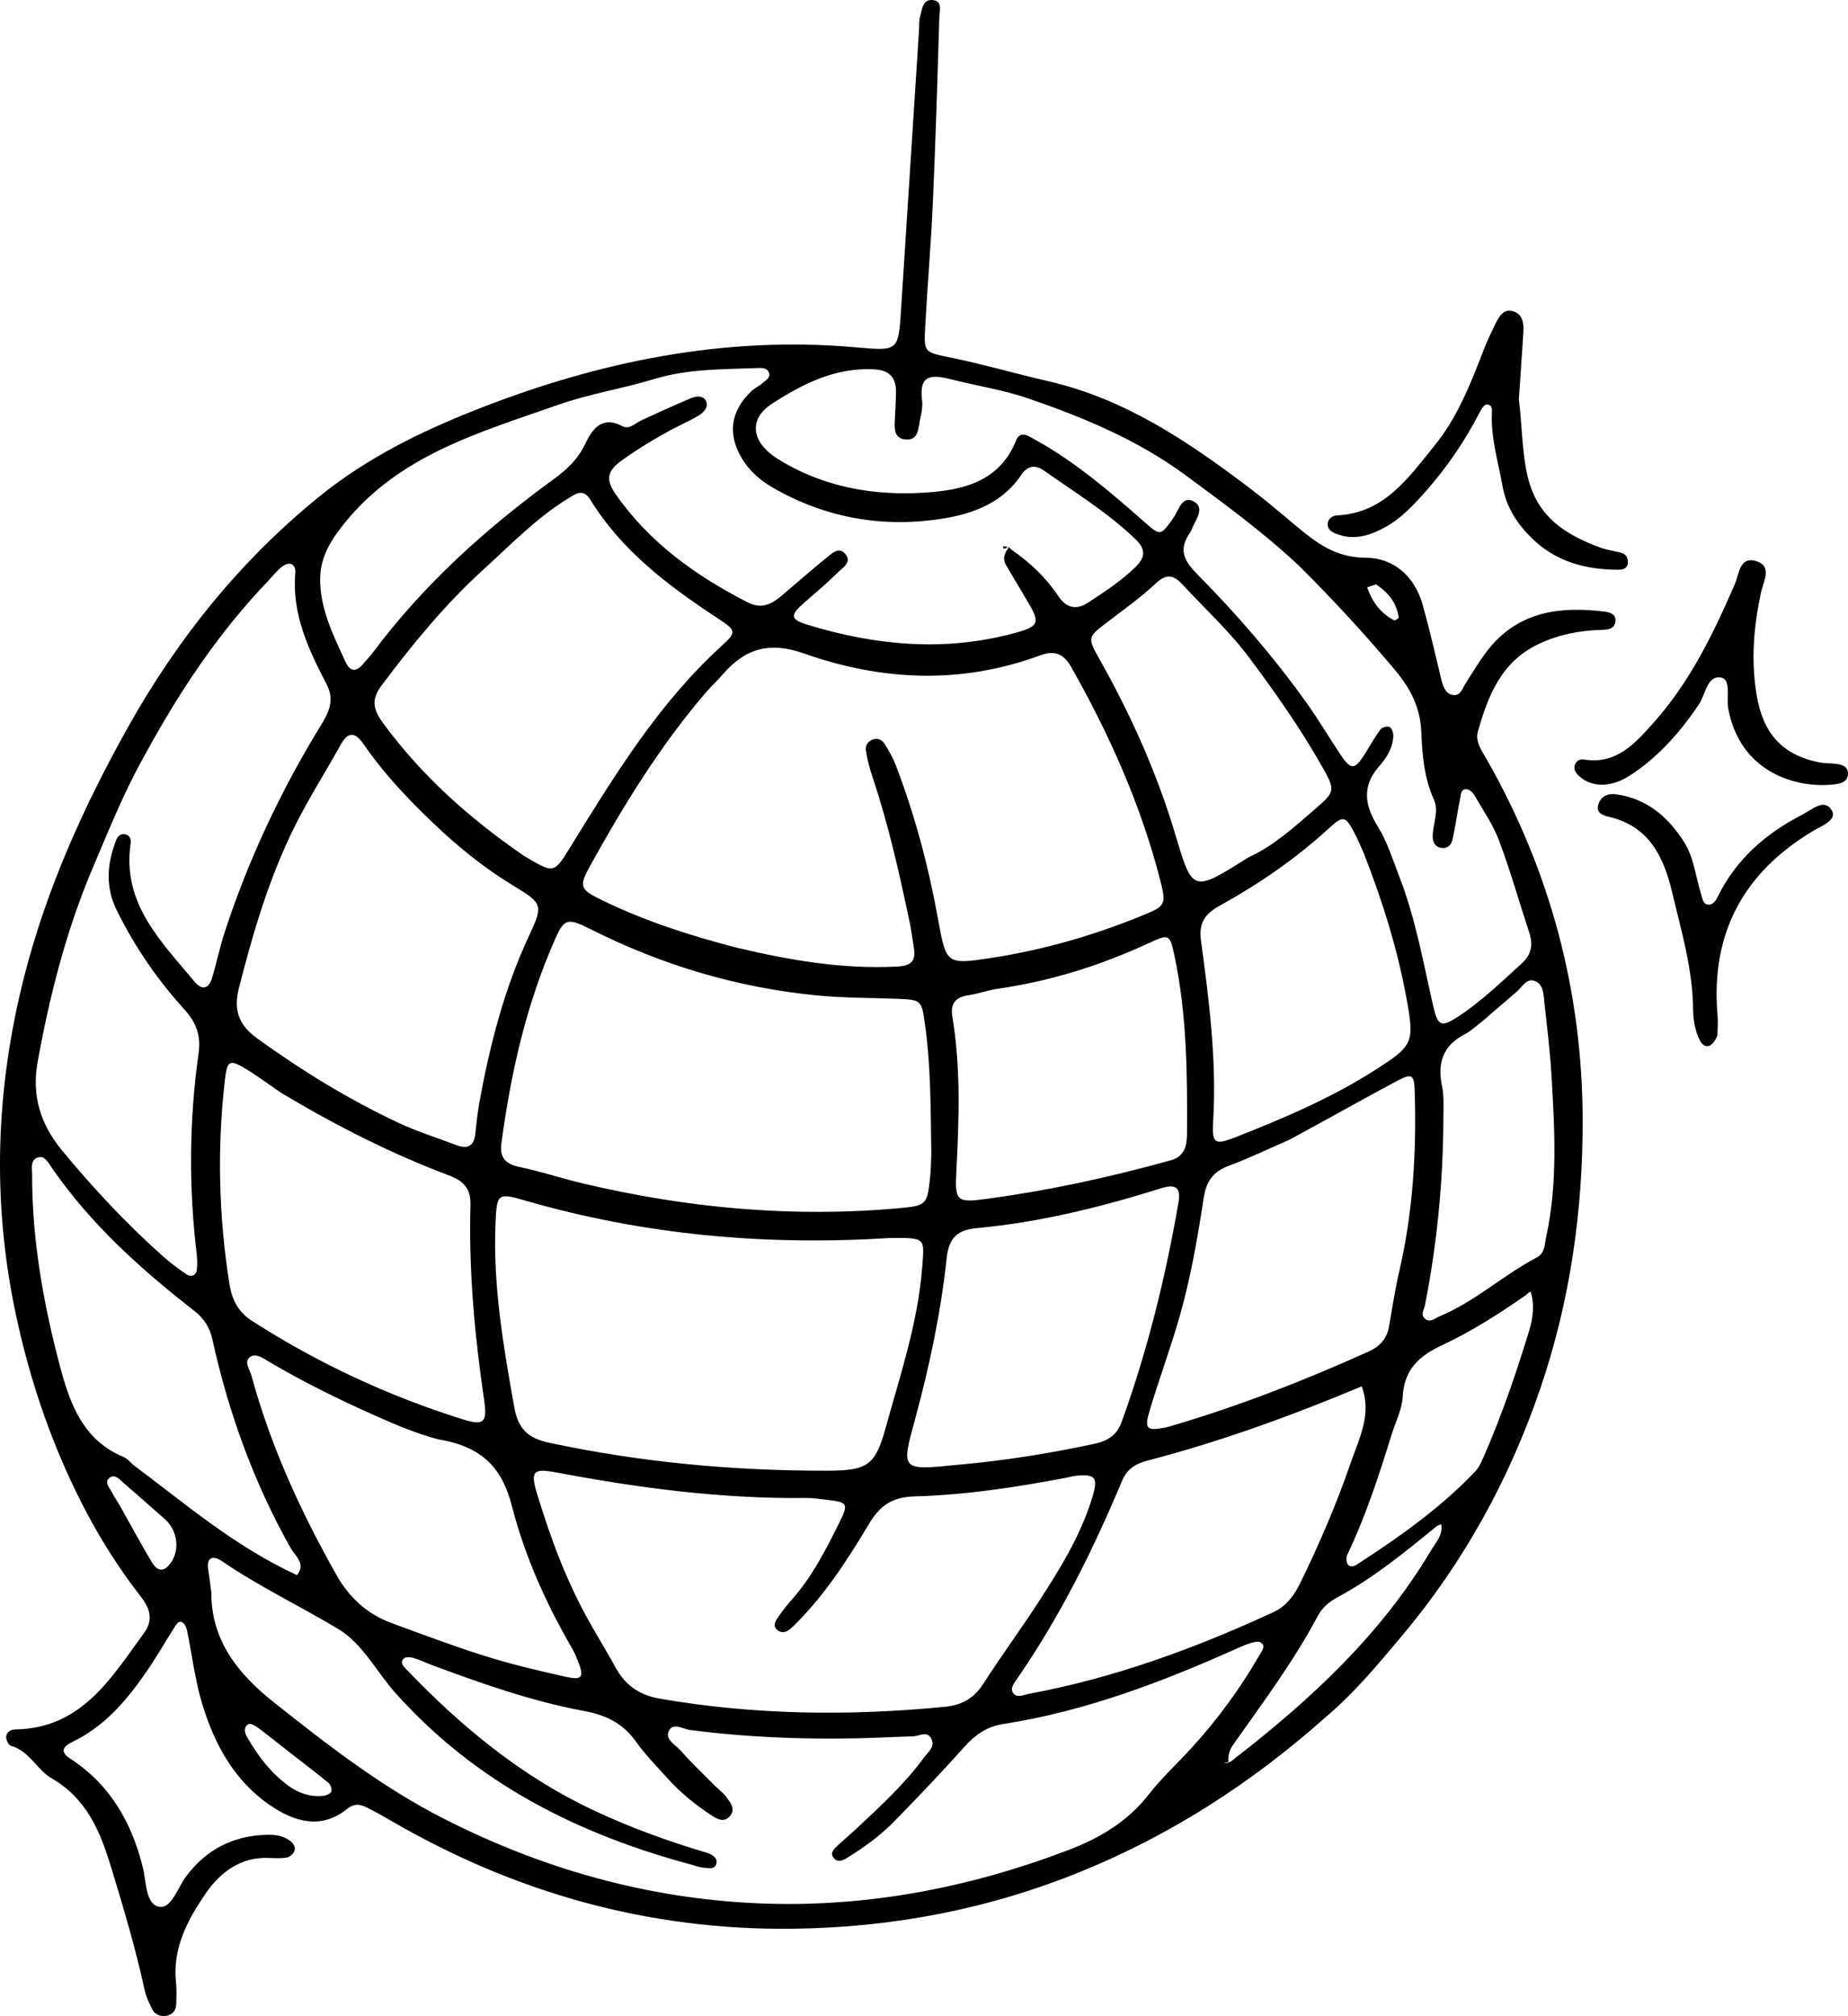 <?xml version="1.0" encoding="UTF-8"?>
<svg id="b" data-name="Layer 2" xmlns="http://www.w3.org/2000/svg" width="96.29" height="104.995" viewBox="0 0 96.29 104.995">
  <g id="c" data-name="Layer 1">
    <path d="M69.022,89.477c-3.837,3.4-7.982,6.063-12.622,7.964-4.824,1.977-9.836,2.939-15.034,3.008-7.559.101-14.561-1.871-21.072-5.671-.362-.211-.728-.415-1.103-.603-.374-.188-.677-.307-1.121.047-1.345,1.073-2.724.662-3.983-.193-1.872-1.271-2.905-3.172-3.545-5.268-.383-1.254-.531-2.578-.802-3.868-.032-.155-.137-.364-.262-.414-.192-.077-.303.139-.397.287-.513.808-.989,1.642-1.538,2.425-1.003,1.432-2.134,2.741-3.755,3.521-.467.225-.713.501-.131.878,2.079,1.349,3.202,3.314,3.788,5.676.181.729.132,1.901.839,2.038.649.126.977-1.004,1.424-1.596,1.045-1.385,2.429-2.098,4.152-2.148.417-.012.845.019,1.204.277.2.144.38.343.258.602-.064.136-.238.28-.382.304-.292.049-.598.034-.896.02-1.48-.071-2.551.728-3.31,1.827-.951,1.377-1.759,2.872-1.562,4.67.039.356.017.719.014,1.078-.003.339-.171.579-.503.642-.316.06-.609-.052-.758-.348-.16-.318-.316-.652-.391-.998-.469-2.167-1.104-4.286-1.75-6.404-.568-1.862-1.262-3.56-3.114-4.626-.737-.424-1.138-1.419-2.102-1.68-.117-.032-.242-.284-.245-.437-.005-.282.237-.412.484-.417,3.448-.061,4.981-2.669,6.701-5.027.514-.705.289-1.308-.209-1.944-1.482-1.895-2.682-3.962-3.688-6.15-1.256-2.733-2.165-5.574-2.789-8.511-1.256-5.909-1.048-11.774.449-17.619,1.168-4.561,3.076-8.788,5.367-12.891,2.603-4.661,5.87-8.721,10.012-12.078,2.445-1.982,5.249-3.364,8.141-4.505,6.365-2.51,12.946-3.872,19.84-3.253,2.182.196,2.18.18,2.318-1.973.31-4.844.624-9.687.936-14.531.015-.239-.008-.489.055-.715.106-.382.13-.945.695-.865.487.068.317.58.308.897-.097,3.233-.195,6.467-.339,9.698-.096,2.154-.285,4.303-.399,6.456-.067,1.263-.041,1.284,1.183,1.532,1.762.356,3.487.862,5.234,1.263,3.975.912,7.232,3.106,10.4,5.496.86.649,1.684,1.347,2.511,2.04,1.057.887,2.065,1.654,3.629,1.657,1.451.003,2.554.966,2.969,2.459.353,1.268.65,2.551.956,3.831.087.367.206.757.569.849.448.114.545-.35.736-.641.427-.65.814-1.339,1.321-1.922,1.586-1.823,3.688-2.043,5.915-1.768.29.036.623.163.534.563-.079.357-.392.376-.709.385-1.147.032-2.249.244-3.301.746-1.934.922-2.623,2.698-3.15,4.562-.148.523.227,1.02.497,1.496,3.29,5.798,4.947,12.052,4.965,18.701.013,4.754-.655,9.442-2.19,13.958-1.614,4.747-3.994,9.088-7.235,12.939-1.234,1.466-2.447,2.949-4.018,4.271ZM63.809,91.824c.141-.008.281-.015.518-.236,3.966-3.068,7.609-6.441,10.212-10.8.273-.457.663-.854.554-1.413,0,0,.045.008-.19.077-1.659,1.349-3.306,2.713-5.202,3.73-.426.229-.8.528-1.028.959-1.254,2.37-2.858,4.51-4.397,6.692-.234.332-.301.631-.265.929-.135.024-.27.048-.379.164l-.085.015s.062-.157.262-.118ZM79.562,67.41c-1.418.995-2.879,1.929-4.447,2.661-1.171.547-1.948,1.253-2.024,2.651-.038.692-.389,1.367-.6,2.05-.653,2.108-1.336,4.204-2.291,6.202-.064.133-.057.358.016.484.103.179.329.124.473.031,2.205-1.424,4.345-2.935,6.167-4.843.238-.249.378-.606.519-.932.9-2.082,1.634-4.224,2.296-6.392.213-.698.293-1.398.078-2.069l-.049.072s.037-.113-.138.086ZM52.753,28.663c.941.656,1.765,1.436,2.399,2.394.42.634.96.71,1.538.331.85-.556,1.703-1.111,2.442-1.825.532-.514.609-.926.027-1.486-1.434-1.381-3.123-2.409-4.732-3.549-.5-.354-.895-.271-1.216.209-.944,1.414-2.445,1.996-3.959,2.251-3.154.531-6.204.02-9.007-1.604-.62-.359-1.17-.834-1.56-1.463-.792-1.278-.635-2.515.473-3.551.173-.162.402-.264.578-.423.165-.149.452-.283.318-.567-.115-.243-.388-.219-.624-.21-1.792.07-3.586.035-5.341.57-1.655.505-3.389.773-5.017,1.347-4.087,1.44-8.324,2.61-11.212,6.273-.752.954-1.235,1.824-1.174,3.053.074,1.494.727,2.766,1.322,4.07.248.544.59.501.939.067.15-.187.325-.354.468-.546,2.635-3.536,5.869-6.449,9.415-9.034.682-.497,1.265-1.022,1.651-1.831.34-.711.841-1.529,1.939-.947.373.198.665-.145.983-.292.865-.4,1.732-.798,2.611-1.165.271-.113.65-.146.783.176.127.306-.136.572-.392.73-.355.219-.742.386-1.113.578-1.011.523-1.981,1.106-2.911,1.772-.749.537-.83.995-.299,1.754,1.769,2.526,4.174,4.242,6.871,5.624.718.368,1.257.102,1.789-.355.771-.662,1.54-1.326,2.326-1.97.265-.217.615-.562.933-.239.445.453-.081.75-.348,1.013-.554.545-1.148,1.05-1.736,1.56-.75.651-.757.879.133,1.152,3.552,1.09,7.151,1.429,10.789.448,1.327-.358,1.37-.536.687-1.679-.367-.615-.727-1.235-1.096-1.849-.227-.378-.062-.683.146-.961,0,0-.015.022.175.171ZM38.423,49.366c2.743.643,5.499,1.125,8.34.972.738-.04.966-.307.851-.985-.07-.413-.114-.831-.2-1.241-.541-2.579-1.113-5.149-1.955-7.652-.152-.451-.272-.919-.343-1.389-.034-.227.095-.467.362-.558.267-.09.488.027.616.231.221.351.431.718.579,1.105,1.011,2.633,1.725,5.347,2.223,8.124.4,2.23.459,2.264,2.66,1.932,2.735-.412,5.38-1.168,7.939-2.214,1.212-.496,1.298-.535.954-1.87-1.007-3.907-2.641-7.561-4.626-11.067-.397-.701-.865-.904-1.619-.624-4.115,1.523-8.26,1.336-12.317-.098-1.808-.639-3.079-.247-4.24,1.104-.273.317-.584.601-.857.918-2.356,2.737-4.238,5.794-5.987,8.938-.654,1.176-.619,1.317.579,1.897,2.162,1.047,4.429,1.803,7.04,2.476ZM11.01,82.93c-.011,2.526,1.418,4.266,3.246,5.717,2.812,2.231,5.638,4.43,8.873,6.074,5.155,2.62,10.593,4.153,16.348,4.404,5.568.243,10.954-.781,16.171-2.765,1.668-.634,3.102-1.487,4.213-2.91.661-.846,1.459-1.583,2.188-2.377,1.384-1.505,2.583-3.147,3.603-4.919.111-.192.314-.434.032-.618-.114-.074-.34-.014-.502.031-.23.064-.452.162-.67.26-3.943,1.769-7.962,3.3-12.262,3.966-.798.124-1.42.537-1.968,1.149-1.198,1.337-2.436,2.639-3.692,3.922-.711.727-1.538,1.324-2.402,1.865-.274.172-.553.312-.774-.004-.168-.24.055-.44.225-.6.35-.328.719-.635,1.068-.964,1.219-1.148,2.457-2.28,3.45-3.643.205-.281.563-.532.383-.933-.211-.47-.612-.178-.942-.158-.358.021-.717.023-1.076.04-3.536.167-7.061.085-10.577-.368-.353-.045-.897-.426-1.108.08-.179.43.372.701.633.998.551.629,1.163,1.204,1.753,1.799.211.213.461.395.636.633.205.278.476.606.183.962-.292.355-.625.198-.95-.013-.859-.559-1.646-1.201-2.331-1.963-.56-.624-1.155-1.226-1.637-1.906-.672-.949-1.578-1.373-2.684-1.578-2.718-.503-5.316-1.422-7.9-2.38-.337-.125-.663-.285-1.006-.388-.154-.046-.405-.056-.496.034-.224.221,0,.423.149.58,2.837,2.955,5.949,5.536,9.692,7.302,1.903.898,3.862,1.612,5.872,2.211.276.082.653.237.577.577-.082.368-.477.233-.754.209-.176-.015-.347-.089-.52-.136-5.959-1.593-11.271-4.269-15.458-8.958-.993-1.112-1.687-2.548-2.978-3.326-1.999-1.203-4.118-2.202-6.051-3.529-.429-.295-.83-.256-.715.456.048.296.081.594.158,1.163ZM30.93,84.857c.389.674.788,1.343,1.166,2.024.499.898,1.236,1.404,2.259,1.582,4.934.857,9.884.915,14.857.431.92-.089,1.547-.455,2.042-1.228.905-1.41,1.9-2.762,2.814-4.167,1.143-1.758,2.258-3.536,2.864-5.575.29-.975.142-1.169-.884-1.063-.178.018-.351.075-.528.108-2.592.489-5.202.889-7.838.963-1.151.033-1.805.428-2.41,1.443-1.129,1.896-2.343,3.765-3.945,5.326-.22.214-.485.423-.782.221-.353-.241-.113-.534.049-.77.203-.295.429-.577.667-.846,1.045-1.18,1.758-2.567,2.45-3.962.531-1.07.487-1.106-.771-1.251-.297-.034-.597-.081-.895-.078-4.392.054-8.72-.51-13.024-1.323-1.252-.236-1.404-.085-1.024,1.152.721,2.347,1.557,4.651,2.933,7.013ZM48.526,60.057c-.037-2.212-.017-4.427-.319-6.627-.187-1.359-.174-1.361-1.505-1.413-1.374-.054-2.754-.04-4.121-.173-4.145-.403-8.076-1.571-11.798-3.446-1.186-.597-1.379-.56-1.829.446-1.525,3.412-2.336,7.019-2.829,10.707-.099.74.217,1.074.944,1.226,1.109.231,2.191.593,3.294.855,5.439,1.289,10.943,1.799,16.521,1.288,1.408-.129,1.427-.195,1.582-1.627.032-.297.043-.597.06-1.236ZM46.38,64.475c-6.451.411-12.803-.149-19.026-1.952-1.406-.407-1.468-.374-1.534,1.144-.142,3.259.408,6.444.978,9.635.199,1.114.711,1.602,1.822,1.839,4.769,1.017,9.586,1.461,14.453,1.454,2.109-.003,2.528-.253,3.067-2.207.763-2.766,1.689-5.493,1.911-8.391.118-1.542.201-1.535-1.671-1.521ZM7.408,39.573c-.988,1.781-1.739,3.671-2.538,5.539-1.397,3.268-2.27,6.679-2.905,10.167-.326,1.794.14,3.271,1.28,4.652,1.606,1.947,3.323,3.779,5.203,5.459.401.358.834.686,1.28.985.223.149.484.069.525-.232.04-.293.024-.6-.011-.896-.412-3.471-.383-6.938.106-10.396.128-.909-.12-1.594-.738-2.275-1.412-1.556-2.6-3.275-3.531-5.173-.606-1.235-.497-2.432-.028-3.649.093-.242.295-.39.564-.27.169.075.219.247.191.443-.458,3.13,1.591,5.104,3.34,7.21.38.458.735.359.903-.201.241-.802.407-1.628.668-2.423,1.239-3.767,2.915-7.336,4.988-10.711.44-.716.738-1.347.316-2.158-.944-1.815-1.815-3.649-1.636-5.792.04-.478-.29-.644-.691-.337-.281.215-.502.51-.75.769-2.583,2.702-4.638,5.778-6.536,9.289ZM67.657,29.44c-1.838-1.721-3.863-3.202-5.887-4.693-2.494-1.837-5.306-3.003-8.194-3.997-1.294-.445-2.668-.652-4.001-.99-1.079-.274-1.695-.238-1.531,1.096.036.29-.017.603-.085.892-.115.493-.056,1.232-.825,1.134-.617-.078-.52-.697-.501-1.173.017-.419.046-.837.053-1.256.013-.794-.335-1.183-1.179-1.222-2.006-.094-3.711.778-5.283,1.795-1.258.814-1.059,2.023.287,2.865,2.37,1.484,5.025,1.947,7.742,1.761,1.915-.131,3.827-.561,4.692-2.714.22-.547.646-.229,1.039-.011,2.057,1.143,3.828,2.659,5.58,4.201.908.799.887.802,1.565-.139.282-.391.452-1.231,1.093-.86.581.337.06.96-.129,1.44-.022.056-.044.114-.078.162-.6.835-.374,1.423.345,2.15,2.062,2.082,3.982,4.302,5.693,6.688.627.874,1.174,1.804,1.771,2.699.581.871.762.855,1.341-.081.251-.405.483-.824.767-1.203.081-.108.358-.181.47-.124.116.059.197.298.194.457-.012.635-.356,1.163-.744,1.602-.925,1.048-.72,2.063-.067,3.117.508.82.783,1.738,1.13,2.63.852,2.19,1.246,4.491,1.77,6.762.234,1.017.417,1.089,1.301.51,1.207-.79,2.239-1.797,3.305-2.761.517-.467.595-.988.386-1.621-.526-1.589-.978-3.205-1.566-4.771-.312-.831-.835-1.584-1.283-2.361-.081-.14-.252-.303-.395-.317-.329-.033-.314.293-.355.494-.145.703-.237,1.417-.394,2.117-.069.307-.296.523-.659.425-.269-.073-.368-.304-.373-.551-.014-.653.345-1.318.06-1.951-.506-1.124-.61-2.317-.655-3.51-.047-1.27-.562-2.276-1.366-3.23-1.542-1.832-3.153-3.595-5.034-5.461ZM23.127,43.386c-1.536-1.422-3-2.909-4.192-4.642-.413-.601-.788-.676-1.184.04-.781,1.411-1.654,2.774-2.374,4.215-1.341,2.681-2.185,5.546-2.925,8.443-.279,1.094-.069,1.902.936,2.629,2.338,1.69,4.779,3.19,7.386,4.412.97.454,2.003.773,3.006,1.156.584.223.918.051.986-.595.056-.536.113-1.073.209-1.603.545-3.014,1.301-5.962,2.612-8.754.726-1.545.675-1.642-.82-2.549-1.238-.75-2.38-1.614-3.64-2.751ZM27.312,44.578c1.614.964,1.547.922,2.495-.61,2.259-3.655,4.514-7.32,7.725-10.265.867-.795.862-.844-.137-1.502-2.558-1.686-4.99-3.503-6.631-6.169-.384-.625-.767-.315-1.184-.058-1.641,1.011-2.969,2.397-4.381,3.678-1.995,1.811-3.697,3.886-5.311,6.039-.556.741-.463,1.249.11,2.022,1.981,2.67,4.383,4.857,7.314,6.867ZM14.643,56.914c-.591-.405-1.166-.838-1.777-1.21-.925-.563-1.031-.509-1.159.631-.396,3.524-.309,7.037.249,10.543.131.824.459,1.453,1.166,1.908,3.435,2.208,7.103,3.917,10.997,5.135,1.088.34,1.278.167,1.109-.987-.494-3.372-.811-6.756-.715-10.166.024-.866-.341-1.257-1.13-1.555-2.966-1.119-5.793-2.54-8.74-4.3ZM67.174,59.362c-1.043.454-2.07.953-3.135,1.347-.835.308-1.191.818-1.325,1.703-.331,2.185-.716,4.368-1.348,6.491-.46,1.547-1.018,3.064-1.479,4.61-.269.903-.118,1.023.815.839.117-.023.231-.059.346-.093,3.509-1.031,6.906-2.354,10.238-3.859.605-.273.973-.663,1.088-1.309.168-.942.304-1.891.522-2.821.729-3.113.916-6.27.816-9.452-.027-.86-.136-.94-.947-.507-1.794.957-3.564,1.959-5.59,3.052ZM49.92,76.287c2.381-.211,4.737-.583,7.075-1.086.692-.149,1.184-.42,1.447-1.143,1.346-3.714,2.287-7.531,2.96-11.416.137-.792-.125-1.001-.913-.753-3.141.985-6.32,1.772-9.609,2.074-.901.083-1.432.428-1.551,1.539-.305,2.846-.898,5.655-1.652,8.421-.727,2.67-.753,2.663,2.245,2.364ZM70.951,72.203c-3.641,1.522-7.341,2.873-11.164,3.867-.618.161-1.063.434-1.326,1.061-1.501,3.587-3.228,7.057-5.442,10.268-.164.238-.42.527-.219.789.202.263.55.076.839.022,4.43-.822,8.621-2.359,12.698-4.24.696-.321,1.094-.873,1.421-1.541.999-2.042,1.895-4.132,2.632-6.276.43-1.252,1.104-2.495.561-3.951ZM22.837,74.962c-1.163-.305-2.263-.778-3.358-1.266-1.859-.828-3.681-1.728-5.437-2.76-.305-.179-.687-.47-.984-.283-.385.241-.048.65.04.973.993,3.662,2.558,7.075,4.418,10.374.69,1.224,1.616,2.062,2.898,2.534,1.629.6,3.256,1.213,4.911,1.73,1.369.428,2.772.757,4.174,1.068.848.188.948.015.611-.831-.088-.222-.182-.444-.301-.65-1.357-2.339-2.469-4.812-3.135-7.411-.516-2.014-1.573-3.106-3.837-3.478ZM61.024,60.423c.726-.21.822-.788.826-1.417.017-3.112-.008-6.221-.666-9.283-.228-1.061-.276-1.092-1.301-.616-2.511,1.166-5.121,1.987-7.865,2.383-.531.077-1.046.269-1.577.347-.675.099-.928.454-.819,1.11.447,2.674.349,5.359.209,8.051-.082,1.578.017,1.652,1.607,1.436,3.142-.426,6.24-1.078,9.585-2.011ZM71.06,44.438c-.147-.326-.28-.66-.445-.977-.511-.98-.607-1.022-1.381-.313-1.728,1.582-3.648,2.898-5.686,4.024-.811.448-1.092.929-.968,1.841.425,3.13.824,6.264.629,9.441-.067,1.087.106,1.189,1.108.796,2.553-1.002,5.077-2.069,7.397-3.563,1.896-1.221,1.992-1.379,1.584-3.623-.459-2.528-1.203-4.977-2.237-7.626ZM15.475,82.033c.483-.603-.108-1.012-.332-1.411-1.924-3.418-3.238-7.057-4.079-10.878-.132-.601-.433-1.079-.94-1.474-2.797-2.175-5.415-4.533-7.443-7.478-.164-.238-.34-.593-.658-.522-.461.103-.35.565-.35.898-.004,3.437.596,6.789,1.481,10.095.519,1.938,1.22,3.763,3.285,4.617.211.087.365.308.556.451,2.677,1.999,5.217,4.198,8.48,5.703ZM65.047,44.653c1.33-.602,2.388-1.581,3.476-2.516,1.071-.921,1.055-.991.353-2.232-1.12-1.979-2.429-3.837-3.782-5.649-1.031-1.38-2.324-2.566-3.502-3.835-.428-.461-.804-.566-1.348-.055-.782.734-1.665,1.363-2.521,2.015-1.049.799-1.08.803-.429,1.959,1.648,2.924,3.009,5.967,3.967,9.191.878,2.953.897,2.948,3.787,1.123ZM77.194,53.226c-.288.215-.554.474-.869.636-1.135.584-1.441,1.488-1.19,2.695.108.519.074,1.071.073,1.607-.007,3.302-.322,6.574-.961,9.814-.045.226-.229.472-.032.673.275.281.543.008.794-.096,1.842-.765,3.313-2.143,5.062-3.064.439-.231.406-.678.495-1.087.604-2.785.438-5.594.274-8.399-.073-1.254-.229-2.504-.367-3.754-.045-.411-.033-.924-.433-1.13-.481-.248-.714.278-1.015.531-.55.462-1.087.94-1.831,1.575ZM6.23,78.389c.551.981,1.087,1.972,1.662,2.939.175.294.464.632.844.258.663-.652.588-1.813-.133-2.457-.708-.632-1.423-1.255-2.14-1.876-.216-.187-.466-.503-.747-.296-.315.233-.003.523.12.771.079.159.178.308.393.661ZM14.957,91.158c-.514-.402-1.022-.811-1.546-1.199-.131-.097-.363-.216-.464-.163-.254.132-.211.427-.098.627.559.987,1.239,1.885,2.157,2.566.536.398,1.157.609,1.836.542.154-.015.377-.111.423-.228.046-.116-.042-.361-.153-.452-.64-.527-1.304-1.026-2.155-1.693ZM71.701,30.432c-.155.052-.31.105-.465.157.258.744.691,1.348,1.403,1.716.046.024.247-.108.241-.147-.1-.663-.42-1.205-1.179-1.727ZM79.376,17.267c.024-.43-.042-.897-.511-1.048-.508-.165-.748.245-.937.632-.21.43-.423.86-.596,1.306-.69,1.782-1.363,3.55-2.603,5.072-1.371,1.684-2.594,3.486-5.058,3.614-.234.012-.474.156-.493.439-.018.274.193.414.415.506.919.38,1.776.115,2.578-.329.848-.469,1.507-1.173,2.141-1.896,1.111-1.265,2.05-2.644,2.816-4.144.074-.145.231-.362.339-.355.336.019.269.332.264.549-.035,1.271.339,2.474.559,3.706.202,1.133.789,2.001,1.573,2.756,1.23,1.184,2.769,1.591,4.435,1.598.23.001.503-.045.523-.362.016-.258-.101-.462-.373-.531-.347-.088-.709-.133-1.044-.255-1.805-.658-3.292-1.577-3.796-3.67-.313-1.301-.287-2.607-.468-4.047.079-1.275.171-2.407.235-3.54ZM91.528,36.19c-.3-1.816-.151-3.567.229-5.334.127-.592.637-1.415-.327-1.653-.789-.195-.814.704-1.034,1.211-1.123,2.588-2.345,5.114-4.251,7.242-.972,1.085-1.934,2.174-3.62,1.899-.176-.029-.35.038-.441.218-.134.265.01.475.182.634.664.613,1.67.623,2.652-.013,1.482-.959,2.622-2.252,3.602-3.71.347-.516.43-1.53,1.158-1.395.535.099.267,1.052.372,1.616.617,3.318,3.54,4.183,5.542,3.944.302-.036.647-.126.691-.466.061-.471-.314-.572-.69-.608-.179-.017-.359-.02-.671-.046-2.102-.374-3.07-1.582-3.393-3.538ZM89.492,52.882c-.365-4.247,1.329-7.417,4.967-9.599.428-.257,1.264-.563.999-1.053-.375-.694-1.046-.06-1.524.185-1.903.975-3.467,2.318-4.428,4.281-.101.207-.26.462-.528.415-.26-.045-.274-.339-.344-.557-.292-.906-.362-1.881-.893-2.713-.841-1.319-1.947-2.254-3.542-2.474-.464-.064-.855.146-.94.628-.066.371.323.488.579.547,2.068.476,2.846,2.071,3.275,3.877.482,2.029,1.09,4.042,1.105,6.163.004.527.107,1.097.333,1.566.232.482.641.483.933-.214.017-.453.035-.754.009-1.051ZM52.506,28.499c-.224-.088-.295-.044-.205.068.022.028.191-.061.284-.086-.008.011-.023.033-.078.018Z" fill="#000" stroke-width="0"/>
  </g>
</svg>